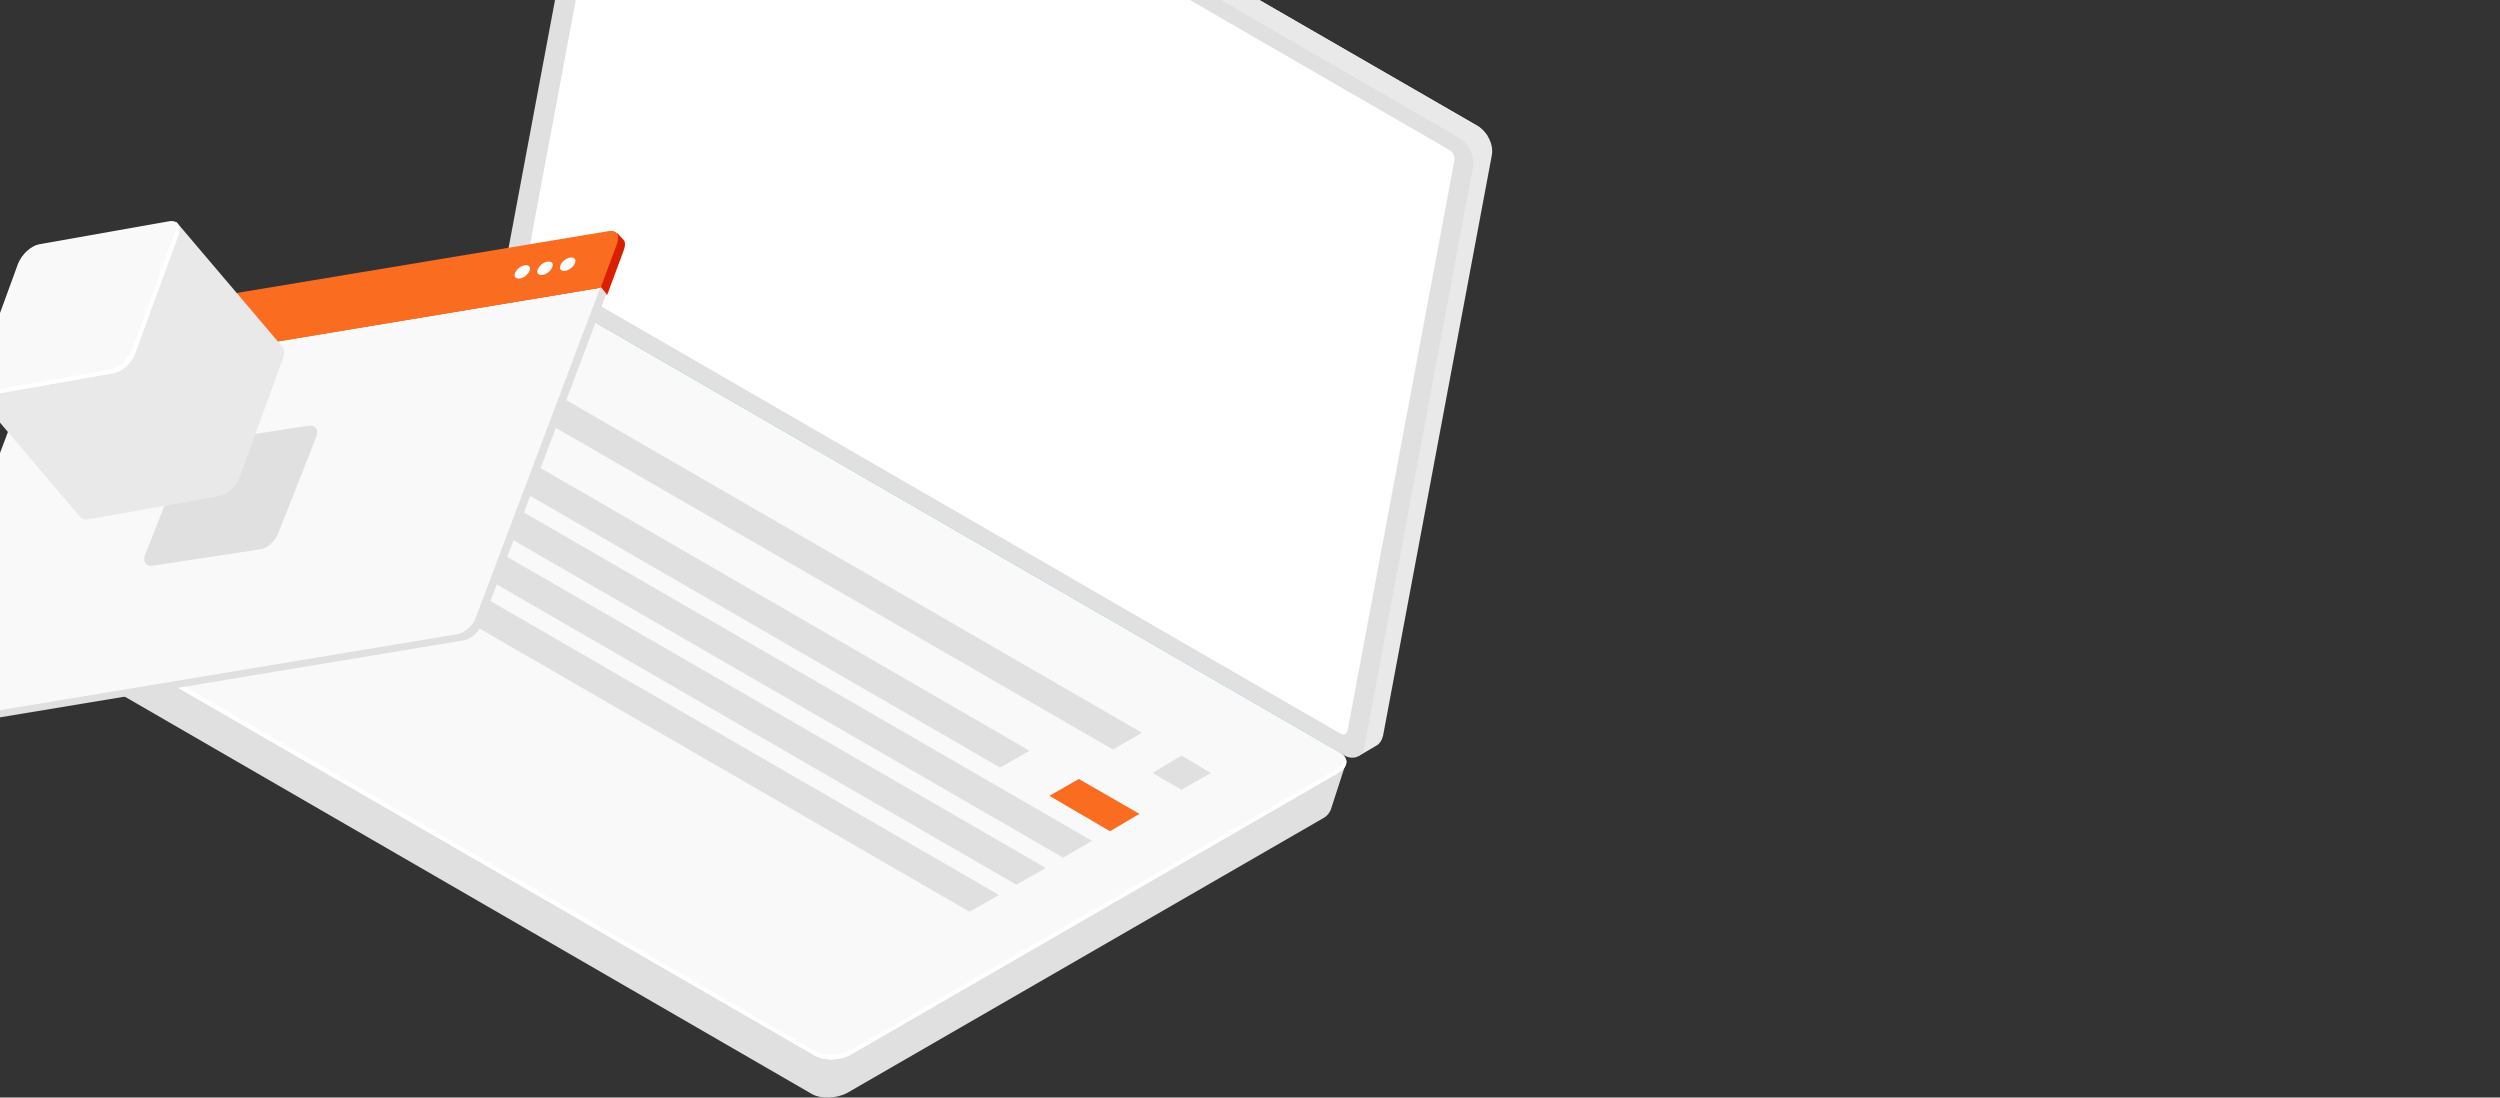 <svg width="328" height="144" viewBox="0 0 328 144" fill="none" xmlns="http://www.w3.org/2000/svg">
<rect x="0" y="0" width="328" height="144" fill="#333333" stroke="none"/>
<path d="M193.823 16.503L86.172 -45.623C85.385 -46.096 84.676 -46.096 84.124 -45.78L81.841 -44.44L83.18 -43.888L69.005 31.561C68.768 32.98 69.635 34.715 70.973 35.425L178.388 97.55L178.23 99.206L180.514 97.865C180.986 97.629 181.301 97.156 181.459 96.525L195.713 20.445C196.028 19.026 195.161 17.291 193.823 16.503Z" fill="#E9E9E9"/>
<path d="M176.495 100.388L171.062 103.068L68.294 43.623C67.112 42.914 64.986 42.993 63.569 43.781L3.877 78.313L-1.793 75.238L0.254 81.703C0.333 82.018 0.648 82.255 0.963 82.491L106.487 143.513C107.668 144.223 109.795 144.144 111.212 143.356L173.503 107.405C174.133 107.089 174.448 106.616 174.605 106.222L176.495 100.388Z" fill="#E0E0E0"/>
<path d="M193.823 16.503L86.172 -45.623C85.385 -46.096 84.676 -46.096 84.124 -45.78L81.841 -44.44L83.18 -43.888L69.005 31.561C68.768 32.98 69.635 34.715 70.973 35.425L124.995 66.645L195.161 17.843C194.846 17.37 194.374 16.818 193.823 16.503Z" fill="#E9E9E9"/>
<path d="M176.259 99.048L68.609 36.843C67.27 36.055 66.404 34.321 66.64 32.98L80.894 -43.1C81.13 -44.519 82.469 -44.992 83.728 -44.204L191.3 18.001C192.639 18.789 193.505 20.524 193.269 21.864L179.015 97.944C178.858 99.284 177.519 99.836 176.259 99.048Z" fill="#E0E0E0"/>
<path d="M175.787 96.21L69.948 35.03C69.475 34.794 69.16 34.163 69.239 33.69L83.257 -41.129C83.335 -41.602 83.808 -41.76 84.28 -41.523L190.12 19.657C190.592 19.893 190.907 20.524 190.828 20.997L176.811 95.816C176.653 96.367 176.26 96.525 175.787 96.21Z" fill="white"/>
<path d="M106.961 138.547L-1.005 76.184C-2.265 75.475 -2.108 74.213 -0.69 73.425L63.018 36.607C64.436 35.819 66.562 35.661 67.822 36.37L175.788 98.733C177.048 99.442 176.89 100.704 175.473 101.492L111.764 138.31C110.347 139.177 108.142 139.256 106.961 138.547Z" fill="url(#paint0_linear_3282_48532)"/>
<path d="M106.961 138.547L-1.005 76.184C-2.265 75.475 -2.108 74.213 -0.69 73.425L63.018 36.607C64.436 35.819 66.562 35.661 67.822 36.37L175.788 98.733C177.048 99.442 176.89 100.704 175.473 101.492L111.764 138.31C110.347 139.177 108.142 139.256 106.961 138.547Z" fill="#F9F9F9"/>
<path d="M175.473 100.862L111.765 137.68C110.347 138.468 108.221 138.626 106.961 137.916L-1.005 75.475C-1.398 75.239 -1.635 74.923 -1.792 74.608C-1.95 75.16 -1.713 75.791 -1.005 76.185L106.961 138.547C108.221 139.256 110.347 139.178 111.765 138.31L175.473 101.492C176.418 100.94 176.812 100.231 176.575 99.6C176.418 100.073 176.024 100.467 175.473 100.862Z" fill="white"/>
<path d="M59.716 48.511L146.026 98.338L149.806 96.131L63.575 46.304L59.716 48.511Z" fill="#E0E0E0"/>
<path d="M50.344 53.952L131.219 100.703L135.078 98.496L54.203 51.744L50.344 53.952Z" fill="#E0E0E0"/>
<path d="M44.204 57.499L139.491 112.529L143.271 110.321L48.063 55.291L44.204 57.499Z" fill="#E0E0E0"/>
<path d="M38.139 61.047L133.347 116.077L137.206 113.87L41.919 58.84L38.139 61.047Z" fill="#E0E0E0"/>
<path d="M31.998 64.595L127.206 119.625L131.064 117.417L35.856 62.387L31.998 64.595Z" fill="#E0E0E0"/>
<path d="M151.222 101.413L155.002 103.621L158.861 101.413L155.002 99.127L151.222 101.413Z" fill="#E0E0E0"/>
<path d="M137.68 104.409L145.633 109.06L149.492 106.774L141.538 102.201L137.68 104.409Z" fill="#FA6D21"/>
<path d="M80.975 30.573L80.434 31.78L9.334 43.581C8.387 43.715 7.237 44.721 6.899 45.794L4.734 51.627L79.69 38.62L81.854 32.786C82.057 32.183 82.057 31.713 81.787 31.445L80.975 30.573Z" fill="url(#paint1_linear_3282_48532)"/>
<path d="M75.359 39.893L4.598 51.627L-11.367 93.936L-12.788 94.808L-12.044 95.679C-11.841 95.948 -11.503 96.082 -11.029 95.948L60.815 84.013C61.762 83.878 62.912 82.873 63.25 81.8L79.554 38.552L78.809 37.614L75.359 39.893Z" fill="#E0E0E0"/>
<path d="M60.004 83.208L-11.84 95.143C-12.787 95.277 -13.261 94.607 -12.855 93.534L3.449 50.286L78.743 37.748L62.439 80.995C62.101 82.068 61.018 83.007 60.004 83.208Z" fill="#F9F9F9"/>
<path d="M8.184 42.24L79.96 30.305C80.907 30.171 81.381 30.841 80.975 31.914L78.81 37.748L3.516 50.286L5.681 44.453C6.087 43.38 7.169 42.374 8.184 42.24Z" fill="#FA6D21"/>
<path d="M69.475 35.535C69.272 36.004 68.731 36.474 68.189 36.541C67.648 36.608 67.378 36.273 67.581 35.803C67.784 35.334 68.325 34.864 68.866 34.797C69.407 34.73 69.678 35.066 69.475 35.535Z" fill="white"/>
<path d="M72.452 35.066C72.249 35.535 71.708 36.004 71.166 36.071C70.625 36.138 70.355 35.803 70.558 35.334C70.761 34.864 71.302 34.395 71.843 34.328C72.384 34.261 72.655 34.529 72.452 35.066Z" fill="white"/>
<path d="M75.427 34.529C75.224 34.998 74.683 35.468 74.142 35.535C73.6 35.602 73.33 35.267 73.533 34.797C73.736 34.328 74.277 33.859 74.818 33.792C75.359 33.724 75.63 34.06 75.427 34.529Z" fill="white"/>
<path d="M34.094 72.077L20.023 74.223C19.143 74.357 18.67 73.687 19.076 72.681L24.082 60.008C24.488 59.003 25.502 58.131 26.45 57.997L40.521 55.851C41.4 55.717 41.874 56.388 41.468 57.393L36.462 70.066C36.056 71.072 35.041 71.943 34.094 72.077Z" fill="#E0E0E0"/>
<path d="M23.405 29.433L-3.249 51.627L10.484 67.786C10.687 68.054 11.093 68.255 11.634 68.121L28.682 65.104C29.764 64.903 31.049 63.763 31.455 62.556L37.138 47.001C37.341 46.397 37.341 45.861 37.07 45.525L23.405 29.433Z" fill="#E9E9E9"/>
<path d="M14.95 48.945L-2.098 51.962C-3.181 52.163 -3.722 51.359 -3.316 50.152L2.367 34.596C2.84 33.389 4.058 32.249 5.14 32.048L22.188 29.031C23.27 28.83 23.812 29.634 23.406 30.841L17.723 46.397C17.317 47.604 16.032 48.744 14.95 48.945Z" fill="#F9F9F9"/>
<path d="M23 30.372L17.317 45.928C16.844 47.135 15.626 48.275 14.544 48.476L-2.504 51.493C-2.842 51.56 -3.113 51.493 -3.383 51.359C-3.18 51.828 -2.774 52.096 -2.098 51.962L14.95 48.945C16.032 48.744 17.317 47.604 17.723 46.397L23.406 30.841C23.677 30.037 23.541 29.366 23.068 29.098C23.203 29.5 23.203 29.903 23 30.372Z" fill="white"/>
<defs>
<linearGradient id="paint0_linear_3282_48532" x1="116.254" y1="141.813" x2="54.915" y2="26.556" gradientUnits="userSpaceOnUse">
<stop stop-color="#59BDEF"/>
<stop offset="1" stop-color="#7BDAFF"/>
</linearGradient>
<linearGradient id="paint1_linear_3282_48532" x1="15.443" y1="64.621" x2="70.878" y2="18.485" gradientUnits="userSpaceOnUse">
<stop offset="0.403" stop-color="#FD5A05"/>
<stop offset="0.423" stop-color="#FA5505"/>
<stop offset="0.55" stop-color="#EC3D03"/>
<stop offset="0.685" stop-color="#E22C01"/>
<stop offset="0.829" stop-color="#DC2100"/>
<stop offset="1" stop-color="#DA1E00"/>
</linearGradient>
</defs>
</svg>

